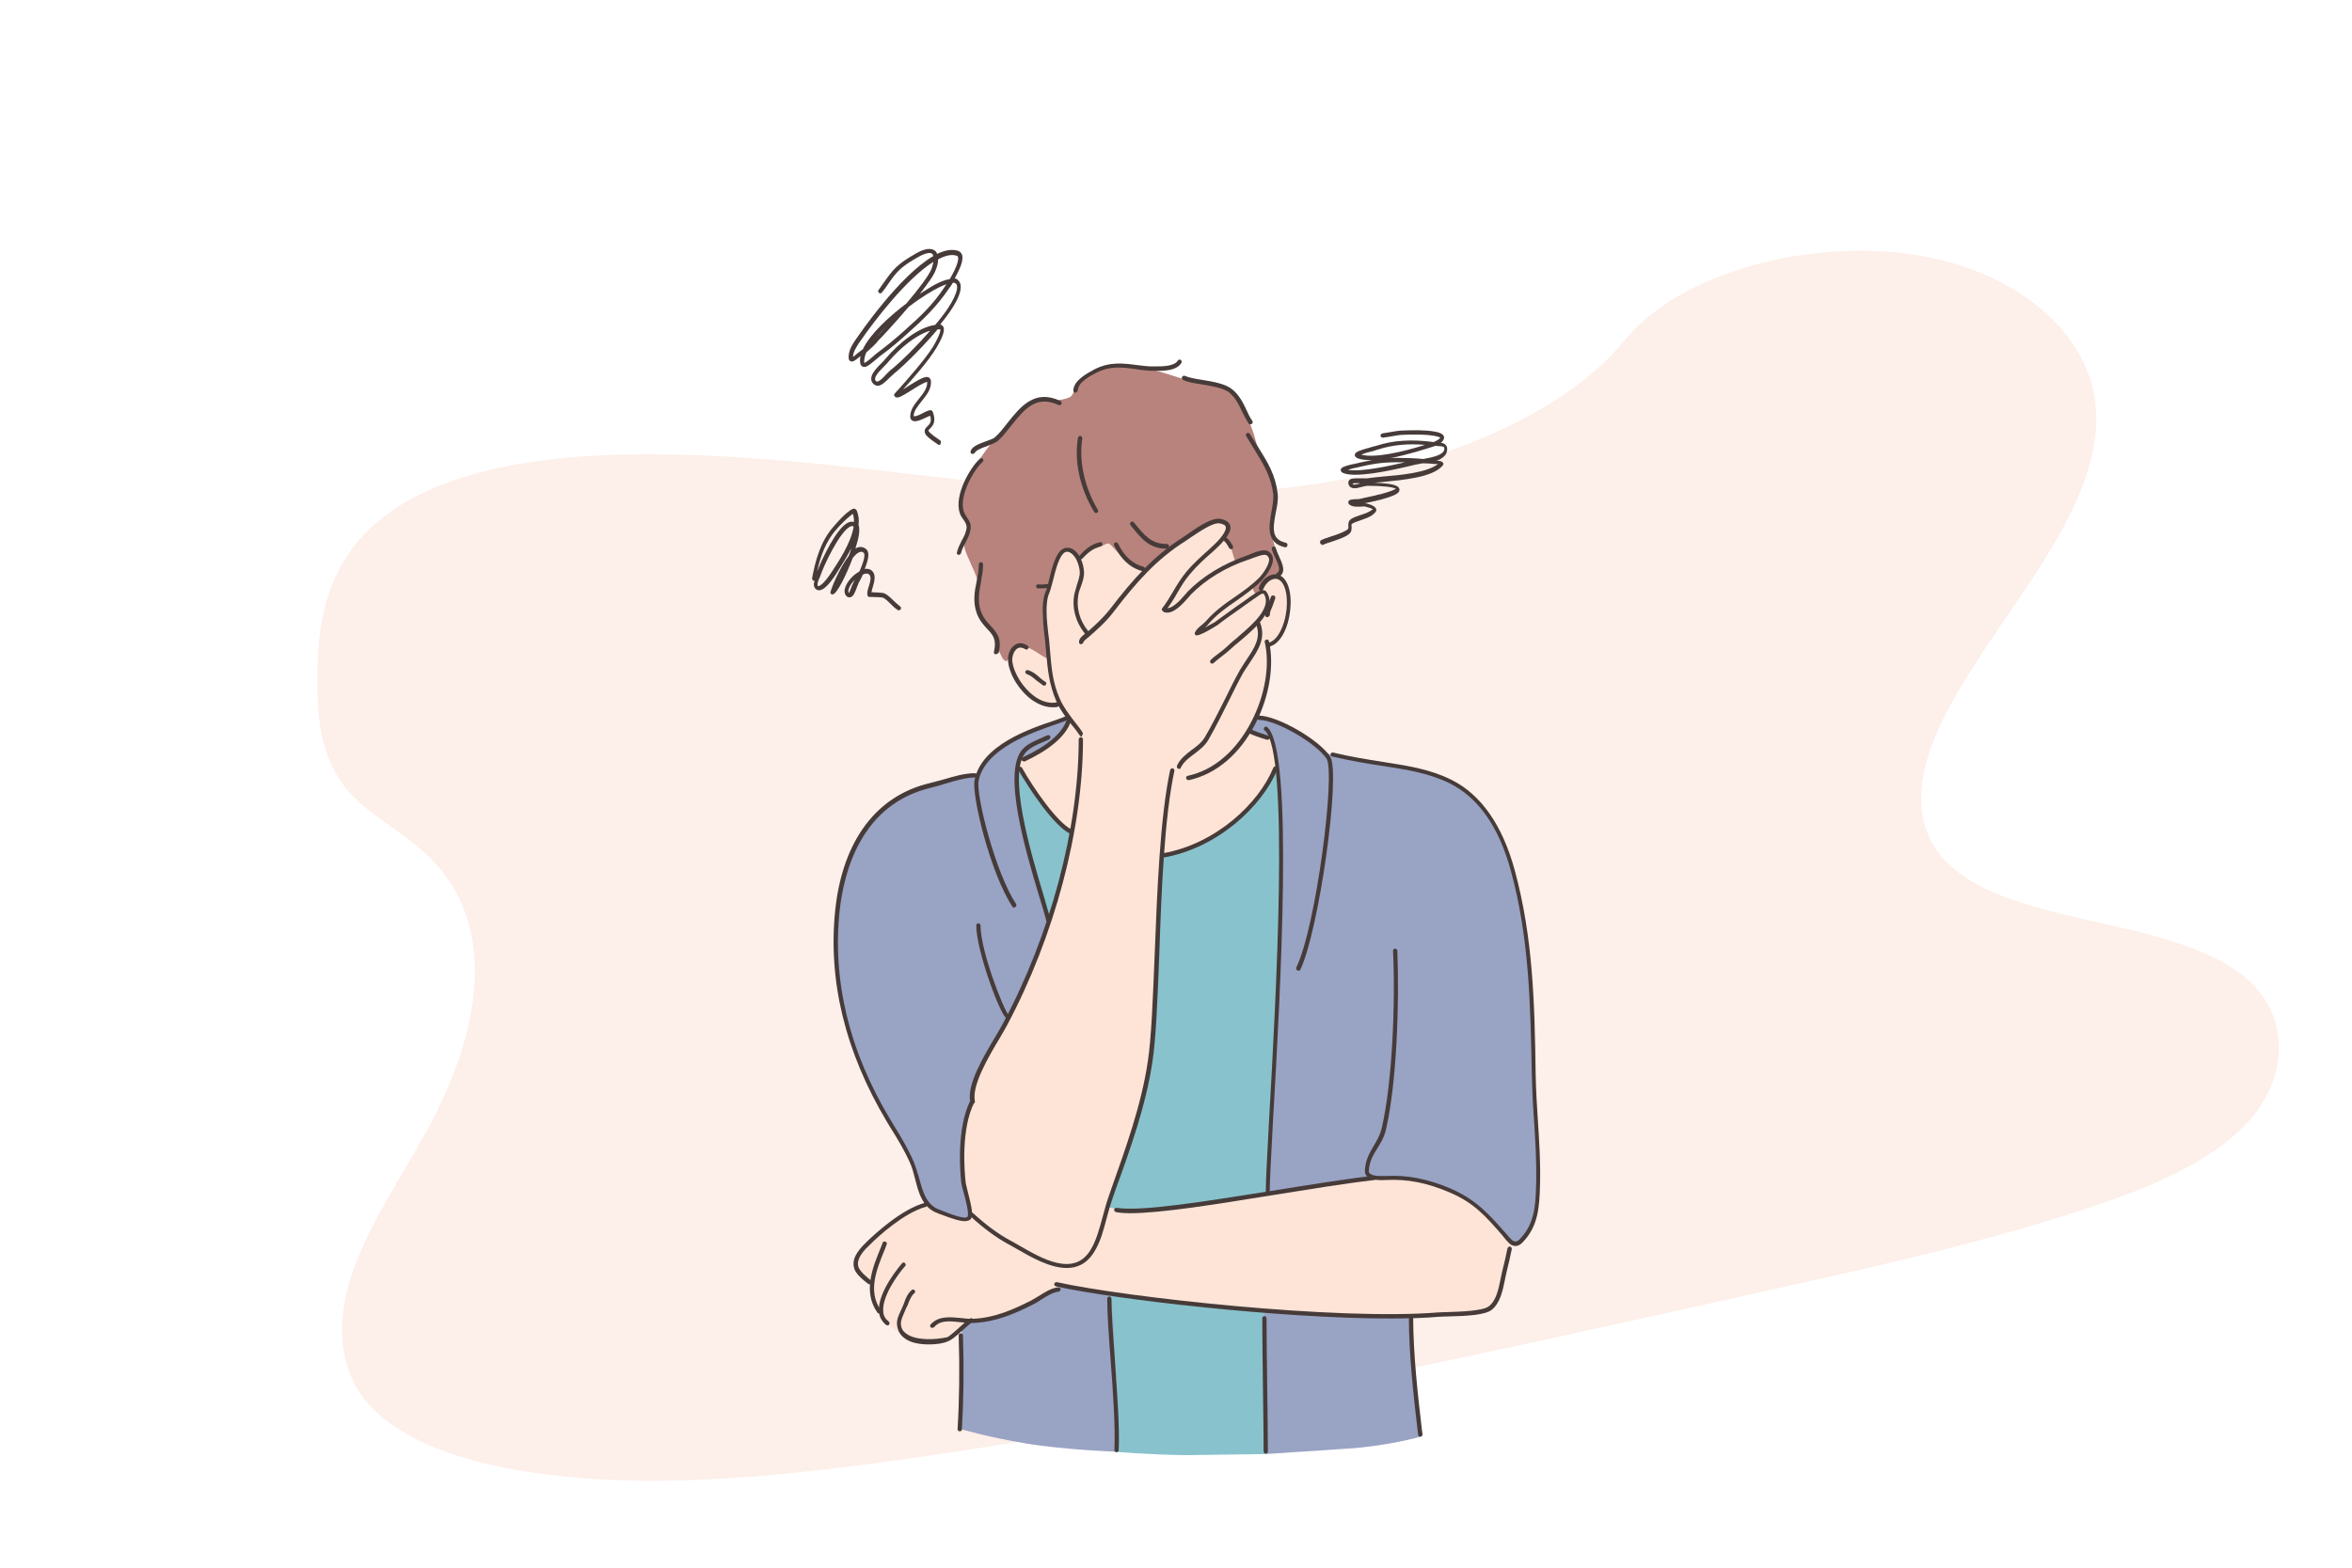 <?xml version="1.0" encoding="utf-8"?>
<!-- Generator: Adobe Illustrator 19.0.0, SVG Export Plug-In . SVG Version: 6.00 Build 0)  -->
<svg version="1.1" id="_x3C_Layer_x3E_" xmlns="http://www.w3.org/2000/svg" xmlns:xlink="http://www.w3.org/1999/xlink" x="0px"
	 y="0px" viewBox="0 0 2747.5 1831.7" style="enable-background:new 0 0 2747.5 1831.7;" xml:space="preserve">
<style type="text/css">
	.st0{opacity:0.1;fill:#EB5D1E;enable-background:new    ;}
	.st1{fill:#88C3CD;}
	.st2{fill:#99A3C4;}
	.st3{fill:#FEE4D6;}
	.st4{fill:#B7837C;}
	.st5{fill:#463B39;}
</style>
<path class="st0" d="M1555.9,562.4c-144.7,24.5-289.3,14-428.3-1.3c-139-15.3-277.7-35.2-422.5-29.2
	c-93.1,3.9-196.9,22.3-261.9,75.9c-62.6,51.6-72.4,121.2-72.5,184.1c-0.2,47.3,3.9,96.2,37.4,133.8c23.3,26.1,59.1,44.8,86.1,68.9
	c93.9,83.8,65.4,215.6,3.7,327.8c-28.9,52.6-64.3,104.3-84,158.2c-19.7,53.8-22.3,111.5,12.9,155.4c34.9,43.5,102.5,68.1,172.9,80.8
	c143,25.8,302.4,9.8,456.6-11.9c341.3-48.3,679-123.6,1016-198.7c124.7-27.8,249.9-55.7,370.1-95.8c66.7-22.3,134.7-50.1,177.7-93.3
	c54.8-54.8,56.1-129.6,3.4-174.4c-88.5-75-288.9-58.4-357.4-144.2c-37.7-47.2-21.3-111.4,8.7-168
	c64.3-121.5,188.6-241.6,172.5-362.7c-11.1-83.1-95.9-152-209.5-169.9c-119.1-18.8-272.1,16.8-340.7,100.5
	C1826.8,484.7,1683.7,540.7,1555.9,562.4z"/>
<g>
	<g layerName="Р РЋР В»Р С•Р в„– 3">
		<path class="st1" d="M1303.9,1696.3c0,0,0.8-63.6-0.4-85.9c-1.3-20.6-4.2-49.3-5.1-62.7c-2.9-40.4-8.4-75.4-16-115.4
			c-4.6-25.7-13.9-50.1-18.1-75.4c-10.1-58.5-12.2-118.3-19.4-177.3c-5.9-44.6-17.7-93.1-29.1-136.8
			c-10.9-42.5-24.8-83.4-27.8-127.6c-0.4-3.8,0.4-19.4,2.9-16.4c3.4,3.4,24.4,37.1,26.5,39.6c9.3,13.9,23.2,26.9,34.1,34.1
			c37.5,24.4,52.2,30.7,98.1,29.1c43.4-1.7,90.9-36.6,114.5-63.6c10.9-12.6,22.3-29.5,26.5-38.7c0.4-1.3,4.2,12.2,5.5,38.3
			c2.1,36.2,1.7,91.4,0.4,115.4c-3.4,68.2-4.2,133.9-8,194.1c-2.9,45.9-8,100.2-7.2,149.9c0.4,17.3-3.4,85.1-3.4,145.7
			c0,51.8,1.7,156.2,1.7,156.2s-50.9,0.8-94.3,1.3C1341.3,1699.6,1303.9,1696.3,1303.9,1696.3z"/>
		<path class="st2" d="M1247.9,840.7c-3.4,13.9-16.4,26.1-30.3,35.4c-11.8,8-25.7,6.7-28.6,21.9c-6.3,32.4,7.6,67.4,13.5,98.9
			c5.5,30.3,18.1,57.7,25.3,88c9.7,41.7,13.9,86.3,20.2,128.4c10.9,72.8,18.5,146.1,33.3,218.5c10.5,51.4,17.7,74.9,20.2,132.2
			c0.4,10.9,3.4,132.2,3.4,132.2s-61.1-2.1-106.5-9.7c-45.5-7.6-76.2-16.8-76.2-16.8s2.5-69.1,2.5-87.2c0-45.5-11.4-80.8-24-125.1
			c-7.6-26.5-17.7-39.2-24.4-65.3c-3.4-13.9-5.9-25.7-13.9-41.7c-11.4-23.6-29.1-50.5-41.7-74.9c-12.6-24.4-25.7-58.5-34.5-93.1
			c-19.8-79.6-13.5-190.3,49.3-241.7c26.1-21.5,63.2-29.5,88-34.9c10.1-2.1,17.3,1.3,21.9-5.5c2.1-3.4,7.2-14.7,21.5-25.7
			c16-12.6,42.1-24.4,58.5-28.6C1237.3,843.2,1250,832.3,1247.9,840.7z"/>
		<path class="st2" d="M1467.2,838.2c2.5-2.9,16.8,2.5,21.1,3.8c12.6,3.8,26.5,12.6,37.9,19.4c9.7,5.5,15.6,14.3,26.1,19.4
			c12.2,5.5,26.1,5,39.6,8c53.1,10.9,107.4,11.8,144.4,59.4c13.5,17.3,20.6,39.6,28.2,60.2c13.9,36.6,17.3,72.4,21.5,110.3
			c7.2,67.4,4.2,91.4,6.7,159.6c1.3,35.8,9.3,137.7-5.9,161.3c-5.9,8.8-10.9,12.6-18.5,14.7c-12.6,3.4-29.1,1.3-42.5,0
			c-24.8-2.1-46.3,7.2-59.8,28.6c-18.9,30.7-20.2,69.9-16,104.4c1.7,11.8,9.3,91.4,9.3,91.4s-41.3,11.4-86.3,13.9
			c-45.1,2.9-93.9,6.3-93.9,6.3s-0.8-141.9-2.5-170.5c-2.9-67.8,2.9-125.5,6.7-191.2c2.9-51.4,5.9-114.5,8.4-164.2
			c2.5-47.6,3.8-99.8,4.2-144.4c0.8-42.5,0.4-92.6-4.2-127.6c-1.3-8-1.7-31.2-7.6-37.1c-2.9-2.5-27.4-6.3-24.8-11.4
			C1462.2,846.2,1463.4,842.8,1467.2,838.2z"/>
		<path class="st3" d="M1189.8,889.5c7.2-3.8,32.4-14.7,46.3-29.5c5.9-6.3,11.8-13.1,10.9-20.2c-0.8-6.7-7.2-18.5-11.4-16.8
			c-4.2,1.3-15.2-0.4-22.3-3.4c-18.1-7.2-40.8-40.4-31.2-59.4c4.6-9.3,12.6-13.9,16.4-24.8c14.3-38.7,13.9-84.2,48-114.1
			c24.8-21.5,55.6-25.3,86.3-31.6c53.1-10.9,101.1,4.2,139.4,42.5c7.2,7.2,9.3,13.9,13.9,21.9c5.5,9.3,10.9,20.6,14.7,26.9
			c5.5,10.1,4.2,21.5,2.9,39.6c-0.4,10.1-9.7,26.9-16,30.3c-5.1,2.5-7.2-0.8-5.9,7.6c2.5,19.4-0.4,39.6-8.4,64.8
			c-3.4,10.5-8.4,18.9-11.8,27.4c-4.6,11.4,22.3,8.8,23.6,11.4c1.7,2.5,6.3,28.2,6.3,33.7c0,5.5-5.5,8.8-8,14.3
			c-20.2,40.4-80,80.4-124.2,90.5c-4.2,0.8-5.1,31.6-6.3,74.1c-1.3,53.5-2.5,126.7-16,195.8c-6.3,33.7-15.2,55.6-25.3,84.2
			c-6.3,16.8-12.2,34.1-16.8,50.1c-5.5,19.8-8.8,37.5-15.6,50.1c-9.7,18.5-26.1,24.8-28.6,23.6c-3.4-1.3-10.1,1.3-24.8-3.8
			c-18.5-6.7-46.3-21.9-65.3-33.7c-11.4-7.2-18.1-16-24.8-20.6c-6.3-4.6-7.2-27.4-9.7-37.1c-2.1-9.7-3.8-39.6-0.8-60.6
			c2.5-21.5,9.7-34.1,8.4-34.5c-1.3-0.4,2.9-16.8,8.4-32.8c5.5-14.7,17.3-32.4,26.9-50.5c15.2-28.6,29.9-59.8,45.1-97.7
			c23.6-58.9,38.7-133.1,36.6-134.7c-10.1-7.2-18.9-15.6-26.9-26.5c-6.7-8.8-20.6-26.9-28.6-40.4
			C1190.6,897.9,1186,891.6,1189.8,889.5z"/>
		<path class="st3" d="M1291.7,1409.5c11.8,4.2,35.4,6.7,75.4,1.7c54.3-7.2,122.1-16.8,180.6-26.9c47.6-8.4,88.8-9.7,101.1-6.7
			c17.3,4.2,40.8,10.1,58.5,19.4c19.4,10.5,32.8,24.8,45.9,39.6c17.7,19.4,13.9,19.4,7.6,42.1c-4.6,15.6-5.9,48.4-24.8,52.6
			c-19.8,4.6-42.1,4.2-62.7,5.9c-53.5,4.2-98.5,0.8-151.2-2.5c-42.5-2.9-92.2-4.6-135.2-9.7c-47.6-5.9-112.4-18.1-142.7-21.1
			c-15.6-1.7-20.2,8-34.1,15.2c-11.8,6.3-37.1,18.1-50.1,21.5c-14.3,3.8-10.5,0.4-24.8,3.8c-6.7,1.7-18.5,16.4-24,20.2
			c-8.8,6.3-32.4,4.6-42.9,2.1c-11.8-2.9-15.6-8.4-21.5-12.2c-6.3-3.8-13.9-14.3-21.1-23.6c-6.3-8.4-4.6-26.9-10.1-33.7
			c-6.7-7.6-19.8-15.6-13.5-29.5c6.7-14.7,28.6-31.6,43.8-42.1c12.2-8.4,23.6-15.2,35.8-18.5c4.6-1.3,8.4,5.5,16.4,8.4
			c8,2.9,18.1,7.2,26.5,9.3c6.7,1.7,5.9-6.3,11.4-4.2c16.8,5.1,40.8,12.2,58.5,12.6c24.4,0.4,52.6-5.1,76.2-10.9
			C1279.4,1420,1284.5,1407,1291.7,1409.5z"/>
		<path class="st4" d="M1224.3,769.9c-11.8-5.1-22.3-17.7-35.8-13.9c-4.2,1.3-9.7,14.3-12.2,16c-5.1,3.8-12.2-19.4-13.5-25.3
			c-2.9-11.4-7.6-11.4-13.9-20.2c-3.8-5.5-10.1-17.7-10.1-25.7c0-7.6,4.6-17.7,2.5-24.8c-2.9-9.7-12.6-26.9-14.7-36.6
			c-1.7-7.2,3.8-16.4,3.8-24.4c0-3.8-2.5-8-4.2-10.1c-5.9-8-5.9-15.2-2.9-29.9c1.7-8.4,8-15.2,11.8-22.7
			c14.7-27.4,30.3-42.9,51.8-67.4c7.6-8.4,12.6-13.1,18.1-15.6c8-4.2,18.9-2.5,24-2.1c8.4,0.8,13.9-0.4,20.2-2.9
			c5.1-2.1,5.5-10.1,8.4-14.7c4.2-6.7,13.9-10.1,20.6-13.9c17.7-10.5,50.5-7.6,70.7-2.9c14.7,3.4,23.2,7.6,36.2,10.5
			c19.8,4.6,42.1,5.5,52.2,14.3c9.7,8.8,13.9,20.6,19.8,31.2c6.3,10.9,9.7,26.9,13.5,38.7c3.8,10.9,9.3,18.1,13.1,28.6
			c2.9,8.8,4.6,21.1,4.6,30.7c0.4,9.7-2.5,18.9-3.4,28.2c-0.8,10.5,6.3,29.9,9.3,40.4c0.8,3.4,4.2,10.9,2.1,14.3
			c-3.4,5.1-13.1,5.1-17.7,9.7c-1.7,1.7-9.3,16-10.9,14.7c-5.1-2.9-5.1-10.1-0.4-13.9c4.6-3.4,22.7-21.1,14.7-31.2
			c-5.1-6.7-7.6-4.6-13.5-2.9c-8,2.9-18.5,8-25.7,8.8c-0.8,0-2.5-8.4-5.1-15.2c-2.9-6.7-10.9-7.6-8.8-10.5
			c2.5-2.9,10.5-13.5,2.1-18.5c-3.4-1.7-8.4-2.9-15.2,0c-8,3.4-16,8.4-24.8,14.7c-8.8,6.3-19.4,10.9-22.7,13.9
			c-8,6.7-22.7,18.1-29.5,25.7c-4.6,5.5-20.2-7.6-31.2-18.1c-11.4-10.1-10.5-14.3-17.3-10.5c-7.6,4.6-16.8,5.1-24.4,10.5
			c-2.9,2.1-2.1,6.7-5.9,5.5c-7.6-2.9-13.1-13.9-17.3-8.4c-6.3,8.4-14.3,24.8-16,34.5c-1.3,7.6-1.7,9.7-4.2,17.3
			c-4.6,15.2-5.9,27.4-1.3,42.9C1223.4,740.5,1225.5,770.4,1224.3,769.9z"/>
		<g>
			<path class="st5" d="M1544.3,636.1c-0.8,0-2.1-0.4-2.1-1.7c-0.4-1.3,0-2.9,1.3-3.4c3.4-1.7,7.6-2.9,11.4-4.2
				c6.7-2.1,13.5-4.6,18.5-7.6c2.1-1.3,1.7-2.5,1.7-4.6c0-2.5-0.4-6.3,4.2-8.8c3.4-2.1,7.2-2.9,10.5-4.2c5.1-1.7,10.1-3.4,13.9-6.7
				c-1.3-0.8-5.1-2.1-8.4-2.9c-1.7-0.4-3.8-0.4-6.3,0c-3.8,0-8.4,0.4-12.2-2.1c-2.1-1.3-1.7-2.9-1.7-3.8c0.8-2.5,3.8-2.5,8.8-2.9
				c2.1,0,4.2,0,5.1-0.4l5.5-1.3c5.5-1.3,10.9-2.1,16.4-3.8h0.8c12.6-3.4,17.3-5.5,18.9-6.7c-3.8-2.1-16.4-3.4-32.8-3.4
				c-2.1,0-4.6,0.8-7.2,1.3c-5.5,1.7-13.1,3.4-15.2-2.9c-0.8-2.1,0-3.8,0.4-4.6c2.1-2.9,7.2-2.5,13.5-2.5c2.9,0,5.5,0,7.6,0
				c4.6-0.8,10.9-1.3,18.5-2.1c21.1-1.7,51.8-4.6,64.4-14.7c-0.4,0-1.3,0-1.7,0c-0.8,0-1.7,0-2.5,0c-4.2-0.4-8.4-0.8-13.1-0.8
				c-0.8,0-2.1,0.4-2.9,0.4c-2.5,0.4-4.6,0.8-6.7,1.3c-2.1,0.4-5.1,1.3-8.8,2.1c-21.9,5.1-62.3,13.9-75.8,7.2
				c-2.1-1.3-2.1-2.5-2.1-3.4c0.4-2.5,2.9-3.8,12.6-6.3l2.5-0.4c8.4-2.1,15.2-3.4,21.5-4.6c-6.7,0-12.6-0.4-16.8-2.1
				c-2.9-1.3-3.4-2.9-3.4-3.8c0-3.8,5.9-5.5,19.4-9.3c2.5-0.8,5.1-1.3,6.3-1.7c19.4-6.3,40.8-7.6,66.5-4.2c3.8-1.7,7.2-3.8,7.6-5.1
				l0,0c0,0-1.3-1.3-6.7-2.1c-11.8-2.1-24.4-1.7-35.8-1.3c-5.5,0-10.9,1.3-16,2.1c-2.9,0.4-5.5,0.8-8.4,1.3c-1.3,0-2.5-0.8-2.9-2.1
				c0-1.3,0.8-2.5,2.1-2.9c2.5-0.4,5.5-0.8,8-1.3c5.5-0.8,10.9-2.1,16.8-2.1c11.4-0.4,24.4-0.8,36.6,1.3c4.6,0.8,10.5,2.5,10.9,6.7
				c0,2.5-1.7,4.6-3.8,6.3c3.4,0.4,6.3,2.1,7.2,5.5c0.4,2.9,0,5.9-1.7,8.4c-2.1,2.9-5.9,5.5-10.5,7.2c3.8,0,6.3,0.4,7.6,2.5
				c0.4,0.4,0.8,2.1-0.8,3.4c-11.8,13.5-45.5,16.4-70.3,18.9c-3.4,0.4-6.3,0.4-9.3,0.8c10.5,0.4,22.3,1.3,26.9,4.2
				c2.5,1.7,2.5,3.4,2.5,4.6c-0.4,3.8-6.3,6.7-23.2,11.4h-0.8c-5.5,1.7-11.4,2.5-16.8,3.8h-0.8c0.4,0,0.8,0,1.3,0
				c1.3,0,11.4,2.1,13.1,6.7c0.4,1.3,0,2.9-1.3,4.2c-4.6,5.1-10.9,6.7-16.4,8.8c-3.4,1.3-6.7,2.1-9.7,3.8c-1.7,0.8-1.7,1.7-1.3,3.8
				c0,2.5,0.4,6.3-3.8,9.3c-5.5,3.8-12.6,5.9-19.8,8.4c-4.2,1.3-8,2.5-10.9,4.2C1544.7,636.1,1544.7,636.1,1544.3,636.1z
				 M1631,571.6L1631,571.6L1631,571.6z M1585.1,564.5c-2.1,0-4.6,0-5.1,0.8c0.8,1.7,3.4,0.8,8.8-0.4l0,0l0,0
				C1588.1,564.5,1586.4,564.5,1585.1,564.5z M1574.6,548.9c14.7,2.9,48.8-4.6,66.9-8.8c-2.9,0-5.5,0-8.4,0
				c-20.6,0-30.7,2.1-50.5,6.7l-2.1,0.4C1578,548,1576.3,548.5,1574.6,548.9z M1631.4,535c0.8,0,1.3,0,2.1,0
				c10.1,0,19.8,0.4,29.1,1.3c9.3-1.7,20.2-3.8,23.6-8.8c0.8-1.3,1.3-2.9,0.8-4.6c-0.4-1.3-4.2-1.7-7.2-1.7c-1.3,0-2.1,0-2.9-0.4
				c-0.8,0.4-1.7,0.8-2.1,0.8c-9.3,2.9-31.2,10.1-51.8,13.9C1625.5,535,1628.5,535,1631.4,535z M1590.2,531.2
				c14.7,4.2,46.3-2.5,74.5-11.4c-20.2-1.7-37.9,0-53.9,5.1c-1.7,0.4-4.2,1.3-6.7,2.1C1600.3,527.8,1594,529.5,1590.2,531.2z"/>
		</g>
		<g>
			<path class="st5" d="M1050,713.1c-0.4,0-0.8,0-1.3-0.4c-3.4-2.1-5.9-4.6-8.4-7.2c-2.9-2.9-5.5-5.5-8.8-7.2
				c-1.3-0.4-8.8-0.8-12.2-0.8c-5.1,0-5.5,0-5.9-2.1c-0.8-2.9,0.4-7.2,1.7-10.9c1.7-5.1,2.9-10.5,0.4-13.1c-1.7-1.7-4.6-1.7-7.6,0
				c-1.3,2.9-2.9,6.3-5.1,10.1l-0.4,1.3c-0.4,1.3-1.3,2.5-1.7,4.2c-2.1,5.5-3.8,10.1-7.6,10.9c-0.8,0-2.5,0.4-4.2-1.3
				c-5.5-5.5-0.4-15.6,6.7-22.7c2.5-2.5,5.5-4.6,8.4-6.3c7.2-16.4,5.9-20.2,5.1-21.5c-1.3-1.3-2.5-1.7-4.2-1.3
				c-2.9,0.8-5.9,3.4-8.8,7.2c-7.6,19.8-18.5,42.5-23.6,42.5c-1.3,0-2.1-0.8-2.5-1.7c-0.4-2.1,10.1-28.6,21.5-43.4
				c1.3-2.9,2.1-5.9,2.9-8.8c-5.9,11.8-13.5,23.2-18.5,31.2c-7.2,10.9-13.1,16.8-17.7,17.7c-1.7,0.4-3.4,0-4.6-0.8
				c-3.4-2.5-3.4-6.3-2.1-10.1c-0.4,0-0.4,0-0.8,0c-1.3-0.4-2.1-1.7-2.1-2.9c3.8-20.2,9.7-43.4,25.7-61.1l2.5-2.9
				c3.8-4.2,7.6-8.4,12.2-12.2c0.4-0.4,0.8-0.8,1.7-1.3c2.5-2.1,5.1-4.2,7.6-3.8c1.3,0.4,2.1,1.3,2.5,2.1c2.1,5.1,2.9,10.9,2.1,16.8
				c1.3,3.4,1.3,9.3-0.8,17.7c-0.8,2.9-1.7,6.3-2.9,10.1l0.4-0.4c4.6-2.5,8.8-2.1,12.6,1.3c3.4,3.4,2.9,10.5-2.1,22.7
				c3.4-0.4,6.3,0,8.8,2.5c4.6,4.6,2.5,12.2,0.8,18.1c-0.8,2.5-1.3,4.6-1.7,6.7c0.4,0,0.8,0,1.3,0c10.1,0.4,13.5,0.8,14.7,1.7
				c3.8,2.1,6.7,5.1,9.7,8c2.5,2.5,5.1,4.6,7.6,6.7c1.3,0.8,1.7,2.5,0.8,3.4C1051.2,712.7,1050.8,713.1,1050,713.1z M998.6,677.3
				L998.6,677.3c-5.9,5.9-8.8,12.6-7.2,15.6c1.3-1.3,2.5-5.5,3.4-7.6c0.8-1.7,1.3-3.4,2.1-4.6l0.4-1.3
				C998.2,678.6,998.6,677.7,998.6,677.3z M995.7,614.6c-0.4,0-1.3,0-2.1,0.4c-12.6,5.5-32,47.2-35.4,58.1c-0.4,0.8-0.8,2.1-1.3,2.9
				c-1.3,2.9-2.9,7.6-1.3,8.8c0,0,0.4,0,0.8,0c1.3-0.4,5.5-2.1,14.3-15.2c8.4-12.6,23.6-35.4,26.5-54.3c0,0,0,0-0.4,0
				C996.5,614.6,996.1,614.6,995.7,614.6z M996.1,600.3c-0.8,0.4-2.1,1.7-2.5,2.1c-0.8,0.4-1.3,1.3-2.1,1.7
				c-4.2,3.4-8,7.6-11.8,11.4l-2.5,2.9c-12.6,13.9-18.9,32-22.7,49.3c5.5-13.9,22.7-51.4,36.6-57.3c2.1-0.8,4.2-1.3,6.3-0.4
				C997.8,606.6,997.3,603.2,996.1,600.3z"/>
		</g>
		<g>
			<path class="st5" d="M1097.1,519.8c-0.4,0-0.8,0-1.3-0.4c-12.6-8.4-15.6-11.8-15.6-15.2c-0.4-2.9,1.7-4.6,3.4-6.3
				c2.5-2.5,5.1-5.1,2.9-12.2c-1.3,0.4-2.5,1.3-3.8,1.7c-8,3.8-13.9,6.3-17.3,3.8c-0.8-0.4-2.1-1.7-2.1-4.6c0-8,5.1-14.3,10.1-20.6
				c5.1-6.3,10.1-12.6,9.7-19.8c-3.4,0.4-13,6.3-18.9,10.1c-10.5,6.7-14.7,8.8-17.3,8c-0.8-0.4-1.7-0.8-2.1-1.7
				c-0.8-1.7-0.8-1.7,5.5-8.4c8.8-10.1,29.9-33.3,40-49.7c7.6-13.1,8.8-18.9,8-19.8l0,0c0,0,0,0-0.4,0c-0.8,0-1.7,0-2.5,0
				c-15.2,18.1-36.6,40-51.4,52.2c-1.3,1.3-2.9,2.5-4.6,4.2c-4.6,4.6-9.3,9.3-13.9,9.7c-1.7,0-3.4-0.8-5.1-2.1
				c-7.6-7.6,2.5-17.7,9.7-24.8c1.7-1.7,3.4-3.4,4.6-5.1c15.2-17.7,37.5-36.2,57.7-39.2c2.5-2.9,5.1-5.9,7.2-8.8
				c12.2-15.2,21.9-33.7,17.3-39.2c-0.8-0.8-2.1-1.3-3.8-1.3c-1.3,2.5-2.9,4.6-4.2,6.3c-15.2,22.3-29.5,35.8-49.3,53.5
				c-8,7.2-18.9,16.8-30.7,25.3c-1.3,0.8-2.9,2.5-5.1,4.2c-7.6,6.3-12.2,10.5-16,8.8c-0.8-0.4-2.5-1.3-2.9-4.2
				c-0.4-2.5-0.4-5.5,0.4-8c-0.4,0.4-0.8,0.4-1.3,0.8c-4.6,3.8-7.6,6.3-10.5,5.1c-0.4-0.4-2.1-1.3-2.1-3.4
				c-0.8-8.8,4.6-16.8,9.3-23.6l0.4-0.4c2.5-3.8,49.7-72.8,89.3-95.6c-0.4-0.8-0.8-1.7-1.3-2.5c-2.5-2.1-8.4-0.8-16,3.4
				c-22.3,12.6-26.1,18.1-36.6,33.3c-1.7,2.5-3.8,5.5-6.3,8.4c-0.8,1.3-2.5,1.3-3.4,0.4c-1.3-0.8-1.3-2.5-0.4-3.4
				c2.1-2.9,4.2-5.9,5.9-8.4c10.9-15.2,15.2-21.5,38.3-34.5c9.7-5.5,17.3-6.3,21.5-2.9c1.3,0.8,2.1,2.1,2.5,3.8
				c8.8-4.2,16.8-5.9,24-3.8c2.5,0.8,4.2,2.1,5.1,4.6c2.5,6.3-2.9,17.7-8.4,27.8c2.1,0.4,3.4,1.3,4.6,2.9
				c9.3,10.5-10.9,37.5-17.3,45.5c-1.3,1.7-2.9,3.4-4.2,5.5c2.1,0.4,2.9,1.7,3.4,2.5c0.8,1.3,3.4,5.9-8,24.8
				c-9.3,15.6-28.2,36.6-38.7,48.4c2.1-1.3,4.2-2.5,5.9-3.8c13.5-8.4,20.2-12.2,24-10.1c1.3,0.8,2.1,2.1,2.5,3.8
				c0.8,9.7-5.1,16.8-10.9,24c-4.6,5.9-9.3,11.4-9.3,17.3c1.7,1.3,9.3-2.5,12.2-4.2c5.1-2.5,6.7-2.9,8.4-2.5
				c0.8,0.4,1.3,0.8,1.7,1.7c4.6,12.2-0.4,16.8-3.4,19.8c-0.8,0.8-1.7,1.7-1.7,2.1c0,0.8,2.1,3.8,13.5,11.4c1.3,0.8,1.7,2.5,0.8,3.4
				C1098.8,519.8,1098,519.8,1097.1,519.8z M1086.6,386.4c-17.3,5.1-35.8,21.1-48.4,35.8c-1.3,1.7-2.9,3.4-5.1,5.5
				c-7.6,7.6-13.5,14.3-9.7,17.7c0.4,0.4,0.8,0.4,1.3,0.4c2.5,0,7.2-4.6,10.1-8c1.7-1.7,3.4-3.4,4.6-4.6
				C1053.3,422.2,1071.9,403.2,1086.6,386.4z M1012.1,411.6c-2.1,4.6-2.9,8.8-2.5,12.6c2.1-0.8,8-5.5,10.5-8
				c2.1-1.7,3.8-3.4,5.1-4.2c11.4-8.4,22.3-17.7,30.3-24.8c19.8-17.7,34.1-30.7,48.4-52.6c0.4-0.8,1.3-1.7,1.7-2.5
				c-5.1,1.7-12.2,5.1-21.5,10.9l-0.8,0.4c-5.5,3.4-13,8.4-21.9,15.2c-16.8,19.8-34.5,38.7-34.9,38.7
				C1023,401.9,1018,406.6,1012.1,411.6z M1090.4,305.9c-31.2,19.4-69.5,69.5-85.1,92.2l-0.4,0.4c-3.8,5.9-8.4,12.2-8.4,18.5
				c1.3-0.8,3.4-2.5,4.2-3.4c0.8-0.8,1.7-1.3,2.1-1.7c1.7-1.3,3.4-2.5,5.1-3.8c8.8-18.5,32-39.2,50.9-53.5
				c13.9-16.4,26.5-32.8,29.5-40.8C1089.1,311,1090,308.1,1090.4,305.9z M1035.7,381.3c-4.6,4.6-9.3,9.3-13.1,14.3
				c0.4-0.4,0.8-0.8,1.3-1.7C1026.8,390.6,1031,386.4,1035.7,381.3z M1095.9,303c0,3.4-0.8,7.6-2.9,12.6
				c-2.1,6.3-9.7,16.4-18.5,27.8c2.5-1.7,5.1-3.4,6.7-4.2l0.4-0.4c11.8-7.6,21.1-11.8,27.8-12.6c7.2-12.2,10.9-21.9,9.7-26.1
				c-0.4-0.8-0.8-1.3-1.7-1.3C1111.4,296.7,1103.9,298.8,1095.9,303z"/>
		</g>
	</g>
	<g layerName="Р РЋР В»Р С•Р в„– 2">
		<g>
			<path class="st5" d="M1135.9,530.4h-0.4c-1.3-0.4-2.1-1.7-1.7-2.9c1.3-5.9,9.7-8.8,17.7-11.8c4.2-1.7,8.8-2.9,10.5-4.6
				c5.5-4.6,10.1-10.9,15.2-17.3c14.7-18.5,31.6-39.6,61.5-25.3c1.3,0.4,1.7,2.1,1.3,3.4c-0.4,1.3-2.1,1.7-3.4,1.3
				c-26.5-12.2-40.4,5.5-55.2,24c-5.1,6.3-10.1,13.1-16,18.1c-2.5,2.1-7.2,3.8-12.2,5.9c-6.3,2.1-13.9,5.1-14.7,8.4
				C1138,529.5,1136.7,530.4,1135.9,530.4z"/>
		</g>
		<g>
			<path class="st5" d="M1119.9,648.3h-0.4c-1.3-0.4-2.1-1.7-1.7-2.9c1.3-5.1,3.4-9.3,5.5-13.5c2.9-5.1,5.5-10.1,5.9-16
				c0-2.9-1.7-5.9-3.8-8.8c-1.7-2.5-3.4-4.6-4.2-7.6c-7.2-21.1,13.1-54.7,23.6-63.6c1.3-0.8,2.5-0.8,3.4,0.4
				c0.8,1.3,0.8,2.5-0.4,3.4c-9.3,8-28.2,39.6-21.9,58.1c0.8,2.1,2.1,4.2,3.4,6.3c2.5,3.8,5.1,7.6,4.6,12.2
				c-0.4,7.2-3.4,12.6-6.3,18.1c-2.1,4.2-4.2,8-5.1,12.2C1122,647.4,1121.1,648.3,1119.9,648.3z"/>
		</g>
		<g>
			<path class="st5" d="M1163.2,764.5h-0.4c-1.3-0.4-2.1-1.7-1.7-2.9c3.4-14.7-1.3-19.8-8-26.9c-4.2-4.6-9.3-10.1-12.2-18.5
				c-4.6-13.1-2.5-25.3,0-37.1c1.3-6.3,2.5-13.1,2.5-19.8c0-1.3,1.3-2.5,2.5-2.5s2.5,1.3,2.5,2.5c0,7.2-1.3,13.9-2.5,20.6
				c-2.1,11.8-4.2,22.7,0,34.5c2.9,7.6,7.2,12.6,11.4,16.8c6.7,7.6,13.5,14.3,9.3,31.6C1165.3,763.6,1164.1,764.5,1163.2,764.5z"/>
		</g>
		<g>
			<path class="st5" d="M1256.3,458.8C1255.9,458.8,1255.9,458.8,1256.3,458.8c-1.7,0-2.5-1.3-2.5-2.9c0.8-11.8,16.4-19.8,24.8-24.4
				c17.3-8.8,32.4-7.2,48.4-5.1c7.2,0.8,14.7,2.1,22.7,1.7h0.4c7.6,0,21.5,0,25.7-6.7c0.8-1.3,2.1-1.7,3.4-0.8
				c1.3,0.8,1.7,2.1,0.8,3.4c-5.5,9.3-20.6,9.3-29.9,9.3h-0.4c-8,0-16-0.8-23.2-2.1c-15.2-2.1-29.9-3.8-45.5,4.2
				c-7.6,3.8-21.1,10.9-21.9,20.2C1258.4,457.9,1257.5,458.8,1256.3,458.8z"/>
		</g>
		<g>
			<path class="st5" d="M1460.5,495.8c-0.8,0-1.7-0.4-2.1-1.3c-2.9-4.6-5.5-9.3-7.6-13.9c-3.8-8-7.2-15.2-14.3-21.5
				c-6.7-5.9-21.1-8-33.3-10.1c-8.4-1.3-16-2.5-21.1-5.1c-1.3-0.4-1.7-2.1-1.3-3.4c0.4-1.3,2.1-1.7,3.4-1.3
				c4.6,2.1,12.2,3.4,19.8,4.6c13.1,2.1,27.8,4.6,35.8,11.4c8,6.7,12.2,15.2,16,23.2c2.1,4.6,4.2,9.3,7.2,13.5
				c0.8,1.3,0.4,2.5-0.8,3.4C1461.3,495.8,1460.9,495.8,1460.5,495.8z"/>
		</g>
		<g>
			<path class="st5" d="M1501.3,639.4h-0.4c-22.3-5.1-18.5-25.3-15.6-41.7c1.3-7.2,2.5-14.3,2.1-19.8c-2.5-21.1-10.9-34.5-22.3-53.1
				c-2.9-4.6-5.9-9.7-9.3-15.2c-0.8-1.3-0.4-2.9,0.8-3.4c1.3-0.8,2.9-0.4,3.4,0.8c3.4,5.5,6.3,10.1,9.3,14.7
				c11.8,18.9,20.6,32.8,23.2,55.2c0.8,6.3-0.4,13.5-2.1,21.5c-3.8,19.8-5.1,32,11.8,35.8c1.3,0.4,2.1,1.7,1.7,2.9
				C1503.9,639,1502.6,639.4,1501.3,639.4z"/>
		</g>
		<g>
			<path class="st5" d="M1492.9,674.4c-0.8,0-1.7-0.4-2.1-1.3c-0.8-1.3-0.4-2.9,0.8-3.4c4.6-2.9,2.5-8.8-1.7-17.7
				c-1.7-3.4-3.4-7.2-4.2-10.5c-0.4-1.3,0.4-2.5,1.7-2.9c1.3-0.4,2.5,0.4,2.9,1.7c0.8,2.9,2.1,5.9,3.8,9.7c3.8,8.4,8.8,18.5,0,24
				C1494.2,674.4,1493.8,674.4,1492.9,674.4z"/>
		</g>
		<g>
			<path class="st5" d="M1335,667.2c-0.4,0-0.4,0-0.8,0c-14.3-3.8-24.8-13.9-32.8-29.9c-0.4-1.3,0-2.9,1.3-3.4
				c1.3-0.4,2.9,0,3.4,1.3c7.2,14.7,16.8,23.6,29.5,26.9c1.3,0.4,2.1,1.7,1.7,2.9C1337.1,666.8,1336.3,667.2,1335,667.2z"/>
		</g>
		<g>
			<path class="st5" d="M1437.8,641.5c-0.8,0-1.7-0.4-2.1-1.3c-1.7-3.4-3.4-5.9-5.5-8c-0.8-0.8-0.8-2.5,0-3.4c0.8-0.8,2.5-0.8,3.4,0
				c2.5,2.5,4.6,5.5,6.7,9.3c0.4,1.3,0,2.9-1.3,3.4C1438.6,641.5,1438.2,641.5,1437.8,641.5z"/>
		</g>
		<g>
			<path class="st5" d="M1362.8,641.1c-20.6,0-29.9-12.2-42.1-27.4c-0.8-1.3-0.8-2.9,0.4-3.8c1.3-0.8,2.5-0.8,3.4,0.4l0,0
				c11.8,14.7,20.2,25.3,38.3,25.3h0.4c1.3,0,2.5,1.3,2.5,2.5C1365.3,639.8,1364.5,641.1,1362.8,641.1L1362.8,641.1z"/>
		</g>
		<g>
			<path class="st5" d="M1388.1,911.4c-1.3,0-2.1-0.8-2.5-2.1c-0.4-1.3,0.4-2.5,2.1-2.9c30.7-6.7,56.8-29.5,74.5-64
				c15.6-30.3,21.5-65.7,15.2-92.2c-0.4-1.3,0.4-2.5,2.1-2.9c1.3-0.4,2.5,0.4,2.9,2.1c6.3,27.8,0.4,64.4-15.6,95.6
				c-18.1,35.8-45.9,59.4-77.9,66.5C1388.5,911.4,1388.1,911.4,1388.1,911.4z"/>
		</g>
		<g>
			<path class="st5" d="M1280.3,599.4c-0.8,0-1.7-0.4-2.1-1.3c-16.8-27.4-23.6-59.4-18.9-86.7c0.4-1.3,1.7-2.5,2.9-2.1
				c1.3,0.4,2.1,1.7,2.1,2.9c-4.2,26.1,2.5,57.3,18.1,83.4c0.8,1.3,0.4,2.9-0.8,3.4C1281.5,599.4,1280.7,599.4,1280.3,599.4z"/>
		</g>
		<g>
			<path class="st5" d="M1229.8,826.4c-8,0-16-2.9-24-8.4c-14.7-10.5-26.5-29.1-28.2-45.1c-0.8-8,2.5-16,8-19.4
				c4.2-2.9,9.7-2.5,14.7,0.8c1.3,0.8,1.7,2.1,0.8,3.4c-0.8,1.3-2.1,1.7-3.4,0.8c-3.4-2.1-6.7-2.5-9.3-0.8
				c-3.8,2.5-6.3,8.8-5.9,14.7c1.7,14.3,12.6,31.6,26.1,41.3c6.3,4.6,16.4,9.3,26.9,6.7c1.3-0.4,2.5,0.4,2.9,2.1
				c0.4,1.3-0.4,2.5-2.1,2.9C1234.8,826.4,1232.3,826.4,1229.8,826.4z"/>
		</g>
		<g>
			<path class="st5" d="M1219.7,801.1c-0.4,0-0.8,0-1.3-0.4c-2.9-2.1-5.5-4.2-8-5.9c-3.4-2.9-6.3-5.5-10.9-7.2
				c-1.3-0.4-2.1-1.7-1.7-2.9c0.4-1.3,1.7-2.1,2.9-1.7c5.9,1.7,9.3,4.6,13.1,8c2.1,1.7,4.2,3.8,7.2,5.5c1.3,0.8,1.7,2.1,0.8,3.4
				C1221.3,800.7,1220.5,801.1,1219.7,801.1z"/>
		</g>
		<g>
			<path class="st5" d="M1482,756.1c-1.3,0-2.1-0.8-2.5-2.1c-0.4-1.3,0.4-2.5,2.1-2.9c7.6-1.7,14.3-10.9,18.5-24.8
				c5.5-18.9,3.8-39.6-3.8-47.2c-2.5-2.5-5.5-3.4-8.8-2.5c-5.1,1.3-9.7,6.3-11.8,11.8c-0.4,1.3-1.7,2.1-3.4,1.7
				c-1.3-0.4-2.1-1.7-1.7-3.4c2.1-7.2,8.4-13.5,15.2-15.2c5.1-1.3,9.7,0,13.5,3.8c10.1,10.5,10.1,34.1,5.1,52.2
				c-4.6,16-12.6,26.1-22.3,28.2C1482.4,756.1,1482,756.1,1482,756.1z"/>
		</g>
		<g>
			<path class="st5" d="M1480.3,721.1L1480.3,721.1c-1.7,0-2.5-1.3-2.5-2.5v-0.8c0.4-4.2,0.4-4.6,1.7-7.2c0.8-1.7,2.1-5.1,5.1-13.1
				c0.4-1.3,1.7-2.1,3.4-1.7c1.3,0.4,2.1,1.7,1.7,3.4c-2.9,8.4-4.2,11.8-5.1,13.5c-0.8,1.7-0.8,1.7-1.3,5.5v0.8
				C1482.8,719.8,1481.5,721.1,1480.3,721.1z"/>
		</g>
		<g>
			<path class="st5" d="M1216.7,687.4c-1.3,0-2.9,0-4.2,0c-1.3,0-2.5-1.3-2.1-2.5c0-1.3,1.3-2.5,2.5-2.1c3.8,0.4,7.2,0,10.5-0.4
				c1.3-0.4,2.5,0.8,2.9,2.1c0.4,1.3-0.8,2.5-2.1,2.9C1222.2,687,1219.7,687.4,1216.7,687.4z"/>
		</g>
		<g>
			<path class="st5" d="M1262.6,653.7c-0.4,0-1.3,0-1.7-0.4c-0.8-0.8-1.3-2.5-0.4-3.4c5.5-6.3,13-13.9,24.4-16.4
				c1.3-0.4,2.5,0.4,2.9,1.7c0.4,1.3-0.4,2.5-1.7,2.9c-9.7,2.5-16.4,8.8-21.9,14.7C1263.9,653.3,1263,653.7,1262.6,653.7z"/>
		</g>
		<g>
			<path class="st5" d="M1246.2,1481.5c-19.8,0-41.7-12.6-58.5-22.3c-3.8-2.1-7.2-4.2-10.5-5.9c-13.9-7.6-28.6-18.5-43.8-32.4
				c-0.8-0.8-1.3-2.5,0-3.4c0.8-0.8,2.5-1.3,3.4,0c15.2,13.9,29.5,24.4,42.9,31.6c3.4,1.7,6.7,3.8,10.5,5.9
				c26.9,15.6,64,37.1,83.4,5.9c7.2-11.4,10.9-26.1,14.7-40c2.1-7.6,4.2-15.6,6.7-22.7l2.9-8.4c17.3-48.8,35.4-98.9,42.9-149.5
				c4.2-27.4,5.9-72.4,8-124.2c2.9-75.4,6.3-160.8,18.1-216.4c0.4-1.3,1.7-2.1,2.9-2.1c1.3,0.4,2.1,1.7,2.1,2.9
				c-11.8,55.2-15.2,140.2-17.7,215.6c-2.1,52.2-3.8,97.3-8,124.6c-7.6,50.9-25.7,101.5-43.4,150.3l-2.9,8.4
				c-2.5,7.2-4.6,14.3-6.7,22.3c-3.8,14.3-7.6,29.5-15.2,41.3C1269.3,1476.9,1258,1481.5,1246.2,1481.5z"/>
		</g>
		<g>
			<path class="st5" d="M1195.7,889.5c-0.8,0-1.7-0.4-2.1-1.3c-0.4-1.3,0-2.9,1.3-3.4c28.2-13.1,45.5-27.8,50.9-42.9
				c0.4-1.3,2.1-2.1,3.4-1.3c1.3,0.4,2.1,2.1,1.3,3.4c-6.3,16.8-24.4,32-53.9,45.9C1196.1,889.5,1196.1,889.5,1195.7,889.5z"/>
		</g>
		<g>
			<path class="st5" d="M1135.9,1289.5c-1.3,0-2.1-0.8-2.5-2.1c-4.2-20.2,15.6-53.1,29.9-77.1c3.4-5.9,6.3-10.5,8.4-14.7
				c55.2-103.2,88.4-227.4,88.4-331.8c0-1.3,1.3-2.5,2.5-2.5s2.5,1.3,2.5,2.5c0,105.3-33.3,230.3-88.8,334.3
				c-2.1,4.2-5.1,8.8-8.4,14.7c-13.1,21.9-32.8,55.2-29.1,73.7c0.4,1.3-0.4,2.5-2.1,2.9C1136.3,1289.5,1136.3,1289.5,1135.9,1289.5z
				"/>
		</g>
		<g>
			<path class="st5" d="M1263.4,860.5c-0.8,0-1.7-0.4-2.1-1.3c-2.9-4.2-6.3-8.8-9.7-12.6c-6.3-8.4-13.1-16.8-17.7-27.4
				c-8.4-19.8-10.1-37.1-11.8-56.8c-0.4-4.6-0.8-9.7-1.3-14.3c0-1.7-0.4-3.8-0.8-5.9c-1.7-16-4.2-38.3,1.7-51.4
				c1.3-2.5,2.5-7.6,3.8-13.5c3.4-13.9,7.6-31.2,16-35.8c2.5-1.7,5.1-1.7,8-1.3c11.4,2.9,16.4,18.9,16.8,27.8
				c0.4,5.9-1.7,11.8-3.8,17.7c-1.3,3.4-2.5,6.7-2.9,9.7c-2.5,13.9,1.3,29.5,11.4,41.7c0.8,1.3,0.8,2.5-0.4,3.4
				c-1.3,0.8-2.5,0.8-3.4-0.4c-10.9-13.5-15.2-30.3-12.2-45.9c0.8-3.4,2.1-7.2,2.9-10.5c1.7-5.5,3.8-10.9,3.4-15.6
				c-0.4-8-5.1-21.1-13.1-23.2c-1.7-0.4-2.9-0.4-4.2,0.4c-6.7,3.8-10.9,20.6-13.9,32.8c-1.7,5.9-2.9,11.4-4.2,14.3
				c-5.5,11.8-2.9,33.7-1.3,48.4c0.4,2.1,0.4,4.2,0.8,5.9c0.4,5.1,0.8,10.1,1.3,14.7c1.7,19.4,2.9,36.2,11.4,55.2
				c4.2,9.7,10.5,17.7,16.8,26.1c3.4,4.2,6.7,8.4,9.7,13.1c0.8,1.3,0.4,2.5-0.8,3.4C1264.3,860.5,1263.9,860.5,1263.4,860.5z"/>
		</g>
		<g>
			<path class="st5" d="M1263,752.7c-1.3,0-2.5-0.8-2.5-2.1c-0.4-4.2,3.4-7.2,5.9-9.3c0.4-0.4,0.8-0.8,1.3-0.8
				c10.9-9.3,20.6-18.1,29.5-29.5c26.5-34.5,50.9-61.9,84.2-82.9c1.7-1.3,3.8-2.5,6.7-4.6c11.4-8,27.4-18.9,37.5-17.3
				c6.3,1.3,10.1,3.8,11.4,7.6c2.1,7.2-4.6,16.8-20.2,30.7c-10.1,8.8-18.9,16.8-26.9,26.5c-5.9,6.7-10.5,14.7-15.2,22.7
				c-3.8,6.7-8,13.5-13.1,19.8c-0.8,1.3-2.5,1.3-3.4,0.4c-1.3-0.8-1.3-2.5-0.4-3.4c4.6-5.9,8.8-13.1,12.6-19.4
				c4.6-8,9.7-16,15.6-23.2c8.4-10.1,17.3-17.7,27.4-26.9c18.9-16.8,18.9-23.6,18.5-25.3c-0.4-2.1-2.9-3.4-7.2-4.2
				c-8-1.3-24,10.1-33.7,16.4c-2.5,1.7-5.1,3.4-6.7,4.6c-32.8,20.6-56.8,47.6-82.9,81.7c-8.8,11.8-19.4,21.1-29.9,30.3
				c-0.4,0.4-0.8,0.8-1.7,1.3c-1.3,1.3-4.2,3.4-4.2,4.6C1265.5,751,1264.7,752.3,1263,752.7L1263,752.7z"/>
		</g>
		<g>
			<path class="st5" d="M1415.9,775.4c-0.8,0-1.3-0.4-1.7-0.8c-0.8-0.8-0.8-2.5,0-3.4c2.9-2.9,6.3-5.5,9.7-8
				c2.9-2.1,5.9-4.6,8.8-7.2c2.5-2.5,5.1-4.6,8-7.2c1.7-1.3,3.4-2.9,5.1-4.2c0.8-0.8,2.1-2.1,3.8-3.4c13.1-11.4,37.1-32,26.5-47.6
				c-1.3-0.4-3.8,0.4-9.7,5.1l-0.8,0.4c-6.3,4.6-12.6,8.8-18.9,13.5c-8,5.5-16.4,11.4-24.4,17.7c0,0-22.3,14.3-25.7,11.8
				c-0.8-0.8-1.3-2.1-0.8-2.9c1.3-3.4,4.6-6.3,8.4-9.3c1.7-1.7,3.4-2.9,4.2-3.8c10.1-11.8,22.3-20.6,34.1-28.6
				c9.7-6.7,19.8-13.9,28.2-22.3c4.6-4.6,12.6-16,11.8-22.3c-0.4-1.7-1.3-2.9-2.9-4.2c-3.4-1.7-11.4,1.7-16.4,3.4
				c-1.7,0.8-3.4,1.3-4.6,1.7c-26.5,8.8-50.1,23.2-67.4,40.8c-0.8,0.8-1.7,2.1-2.9,3.4c-6.7,7.6-18.1,20.6-28.2,17.3
				c-1.3-0.4-2.1-1.7-1.7-3.4c0.4-1.3,1.7-2.1,3.4-1.7c6.7,2.5,17.3-9.3,22.7-15.6c1.3-1.3,2.1-2.5,2.9-3.4
				c17.7-18.1,42.1-32.8,69.1-42.1c1.3-0.4,2.5-0.8,4.2-1.7c6.3-2.5,15.2-6.3,20.6-3.4c2.9,1.7,5.1,4.2,5.5,7.6
				c1.7,9.7-9.3,22.7-13.1,26.9c-8.8,8.8-18.9,16-29.1,23.2c-11.8,8-23.6,16.4-33.3,27.8c-0.8,1.3-2.5,2.5-3.8,3.8
				c5.1-2.9,10.5-5.9,11.4-6.3c8-5.9,16.4-11.8,24.4-17.7c6.3-4.2,12.6-8.8,18.5-13.1l0.8-0.4c4.6-3.4,9.7-6.7,13.5-6.3
				c1.7,0.4,2.5,0.8,3.4,2.1c13.1,19.4-13.1,42.1-27.4,54.3c-1.3,1.3-2.5,2.1-3.4,2.9c-1.7,1.7-3.4,2.9-5.1,4.2
				c-2.5,2.1-5.1,4.6-7.6,6.7c-2.9,2.9-6.3,5.1-9.3,7.6c-3.4,2.5-6.3,5.1-9.3,7.6C1417.1,775,1416.7,775.4,1415.9,775.4z"/>
		</g>
		<g>
			<path class="st5" d="M1377.5,898.4c-0.4,0-0.8,0-1.3-0.4c-1.3-0.4-1.7-2.1-1.3-3.4c3.8-8.4,10.9-13.5,17.3-18.5
				c5.9-4.2,11.4-8.4,15.2-14.7c8-13.5,16-29.5,23.6-44.6c5.5-11.4,11.4-23.2,17.3-33.7c2.5-4.2,5.5-8.8,8-12.6
				c8.8-13.1,17.3-25.7,10.9-41.3c-0.4-1.3,0-2.9,1.3-3.4c1.3-0.4,2.9,0,3.4,1.3c7.2,18.5-2.1,32.4-11.4,46.3c-2.5,4.2-5.5,8-8,12.2
				c-5.9,10.5-11.4,21.9-17.3,33.7c-7.6,15.2-15.6,31.2-23.6,45.1c-4.2,7.2-10.5,11.8-16.4,16.4c-6.3,4.6-12.6,9.3-16,16.4
				C1379.2,897.9,1378.4,898.4,1377.5,898.4z"/>
		</g>
		<g>
			<path class="st5" d="M1177.1,1190.2c-0.4,0-0.8,0-1.3-0.4c-7.6-3.8-35.4-79.6-35.4-108.6c0-1.3,1.3-2.5,2.5-2.5s2.5,1.3,2.5,2.5
				c0,30.7,27.8,100.2,32.4,104c1.3,0.4,1.7,2.1,0.8,3.4C1178.8,1189.7,1178,1190.2,1177.1,1190.2z"/>
		</g>
		<g>
			<path class="st5" d="M1623,1540.5c-128,0-320.8-22.3-389.5-37.5c-1.3-0.4-2.1-1.7-2.1-2.9c0.4-1.3,1.7-2.1,2.9-2.1
				c79.6,17.7,328.4,45.1,445.9,35.4c2.5,0,6.3-0.4,10.9-0.4c14.3-0.4,41.3-1.3,48-6.7c8.8-6.7,11.4-20.2,13.9-32.4
				c0.8-3.4,1.3-6.7,2.1-9.7c2.1-8.4,4.2-16.8,5.9-25.7c0.4-1.3,1.7-2.1,2.9-2.1c1.3,0.4,2.1,1.7,2.1,2.9
				c-1.7,8.8-3.8,17.7-5.9,26.1c-0.8,2.9-1.3,6.3-2.1,9.7c-2.5,12.6-5.5,27.4-15.6,35.4c-7.6,5.9-29.1,7.2-50.9,7.6
				c-4.6,0-8.4,0.4-10.9,0.4C1664.3,1540,1644.5,1540.5,1623,1540.5z"/>
		</g>
		<g>
			<path class="st5" d="M1480.7,864.3c-0.4,0-0.4,0-0.8,0c-8.4-2.5-15.6-5.1-20.2-7.2c-1.3-0.4-1.7-2.1-1.3-3.4
				c0.4-1.3,2.1-1.7,3.4-1.3c4.6,2.1,11.4,4.6,19.8,7.2c1.3,0.4,2.1,1.7,1.7,3.4C1482.8,863.8,1481.5,864.3,1480.7,864.3z"/>
		</g>
		<g>
			<path class="st5" d="M1320.3,1417.5c-6.7,0-12.2-0.4-16.8-1.3c-1.3-0.4-2.1-1.7-2.1-2.9c0.4-1.3,1.7-2.1,2.9-2.1
				c28.6,4.6,101.5-7.2,178.5-19.4c42.1-6.7,85.5-13.9,122.1-18.1c1.3,0,2.5,0.8,2.9,2.1c0,1.3-0.8,2.5-2.1,2.9
				c-36.2,4.2-79.6,11.4-121.7,18.1C1418.4,1407.4,1356.1,1417.5,1320.3,1417.5z"/>
		</g>
		<g>
			<path class="st5" d="M1015.9,1500.5c-0.4,0-1.3,0-1.7-0.4c-7.6-5.9-15.6-12.6-16.8-19.8c-2.5-12.6,8.8-23.2,16-30.3
				c8.8-8.4,39.6-37.1,66.9-44.6c1.3-0.4,2.5,0.4,2.9,1.7c0.4,1.3-0.4,2.5-1.7,2.9c-25.7,7.2-56,34.9-64.4,43.4
				c-7.2,6.7-16.4,16-14.7,25.7c1.3,6.3,11.4,13.9,14.7,16.8c1.3,0.8,1.3,2.5,0.4,3.4C1017.5,1500,1016.7,1500.5,1015.9,1500.5z"/>
		</g>
		<g>
			<path class="st5" d="M1026.8,1534.6c-0.8,0-1.7-0.4-2.1-1.3c-16.8-24.4-5.5-52.2,4.6-76.6l1.7-4.6c0.4-1.3,2.1-2.1,3.4-1.3
				c1.3,0.4,2.1,2.1,1.3,3.4l-1.7,4.6c-10.1,24.4-20.6,49.7-5.1,72c0.8,1.3,0.4,2.5-0.8,3.4
				C1028.1,1534.6,1027.2,1534.6,1026.8,1534.6z"/>
		</g>
		<g>
			<path class="st5" d="M1036.9,1548.5c-0.4,0-1.3,0-1.7-0.4c-4.6-3.8-7.6-8.4-8.4-14.7c-2.5-23.6,25.7-56,26.9-57.3
				c0.8-1.3,2.5-1.3,3.4-0.4c0.8,0.8,1.3,2.5,0.4,3.4c-9.7,10.9-27.4,36.2-25.7,53.5c0.4,5.1,2.5,8.4,6.3,11.4
				c1.3,0.8,1.3,2.5,0.4,3.4C1038.6,1548.5,1037.8,1548.5,1036.9,1548.5z"/>
		</g>
		<g>
			<path class="st5" d="M1085.3,1570.8c-10.5,0-21.9-1.7-29.1-7.6c-5.1-3.8-8-9.3-8.4-16.4c-0.4-5.5,2.9-12.2,5.5-17.7
				c0.4-1.3,1.3-2.5,1.7-3.8c0.4-1.3,0.8-2.1,1.3-3.4c1.7-5.1,4.2-10.9,8.8-14.7c1.3-0.8,2.5-0.8,3.4,0.4c0.8,1.3,0.8,2.5-0.4,3.4
				c-3.4,2.5-5.5,8-7.2,12.2c-0.4,1.3-0.8,2.5-1.7,3.8c-0.8,1.3-1.3,2.5-1.7,3.8c-2.1,5.1-5.1,10.9-5.1,15.2c0,5.5,2.1,9.3,6.3,12.2
				c10.9,8.4,34.5,7.2,47.6,4.2c2.1-0.4,9.7-7.2,14.7-11.8c4.6-4.2,8.8-8,12.2-10.1c1.3-0.8,2.5-0.4,3.4,0.8
				c0.8,1.3,0.4,2.5-0.8,3.4c-2.5,1.7-7.2,5.9-11.4,9.7c-8.4,7.6-13.9,11.8-16.8,12.6C1102.6,1569.5,1094.2,1570.8,1085.3,1570.8z"
				/>
		</g>
		<g>
			<path class="st5" d="M1089.1,1551.4c-0.4,0-1.3,0-1.7-0.4c-0.8-0.8-1.3-2.5-0.4-3.4c9.3-10.5,23.2-8.8,35.8-7.6
				c5.1,0.4,10.1,1.3,14.7,0.8c25.3-1.3,46.3-10.9,67.4-21.5c2.9-1.7,5.9-3.4,9.3-5.5c6.7-4.2,13.9-8.8,21.9-9.7
				c1.3,0,2.5,0.8,2.9,2.1c0,1.3-0.8,2.5-2.1,2.9c-7.2,0.8-13.5,5.1-19.8,8.8c-2.9,2.1-6.3,4.2-9.7,5.9
				c-21.5,10.9-43.4,20.6-69.5,21.9c-5.1,0.4-10.5-0.4-15.6-0.8c-12.2-1.3-24-2.9-31.2,5.9C1090.4,1551,1090,1551.4,1089.1,1551.4z"
				/>
		</g>
		<g>
			<path class="st5" d="M1121.1,1672.3L1121.1,1672.3c-1.7,0-2.5-1.3-2.5-2.5c2.1-34.5,2.5-71.6,1.3-109.5c0-1.3,0.8-2.5,2.5-2.5
				c1.3,0,2.5,0.8,2.5,2.5c1.3,38.3,0.8,75.4-1.3,110.3C1123.7,1671.4,1122.4,1672.3,1121.1,1672.3z"/>
		</g>
		<g>
			<path class="st5" d="M1659.2,1678.6c-1.3,0-2.5-0.8-2.5-2.1l-0.4-2.5c-5.1-42.9-10.5-91.8-10.5-135.6c0-1.3,1.3-2.5,2.5-2.5
				c1.3,0,2.5,1.3,2.5,2.5c0,43.4,5.5,92.2,10.5,134.7l0.4,2.5C1661.8,1677.3,1660.9,1678.6,1659.2,1678.6L1659.2,1678.6z"/>
		</g>
		<g>
			<path class="st5" d="M1250.8,974.2c-0.4,0-0.8,0-1.3-0.4c-19.4-9.7-48.4-53.9-59.8-74.1c-0.8-1.3-0.4-2.9,0.8-3.4
				c1.3-0.8,2.9-0.4,3.4,0.8c13.5,24,40.8,63.6,57.7,72c1.3,0.4,1.7,2.1,1.3,3.4C1252.5,973.7,1251.7,974.2,1250.8,974.2z"/>
		</g>
		<g>
			<path class="st5" d="M1359,1001.9c-1.3,0-2.1-0.8-2.5-2.1c-0.4-1.3,0.8-2.5,2.1-2.9c61.9-10.9,112-58.5,128.8-99.8
				c0.4-1.3,2.1-2.1,3.4-1.3c1.3,0.4,2.1,2.1,1.3,3.4c-17.7,42.5-69.1,91.4-132.6,102.7C1359,1001.9,1359,1001.9,1359,1001.9z"/>
		</g>
		<g>
			<path class="st5" d="M1224.7,1077.7c-1.3,0-2.1-0.8-2.5-2.1c-1.7-6.3-4.2-15.6-8-27.4c-16.4-54.7-43.8-146.9-19.4-173.1
				c5.5-5.9,13.5-9.3,21.1-12.6c2.5-1.3,5.1-2.1,7.6-3.4c1.3-0.4,2.9,0,3.4,1.3c0.4,1.3,0,2.9-1.3,3.4c-2.5,1.3-5.1,2.5-7.6,3.4
				c-7.2,2.9-14.3,6.3-19.4,11.4c-22.3,24,5.5,117.9,20.6,168c3.4,11.8,6.3,21.5,8,27.8c0.4,1.3-0.4,2.5-1.7,2.9
				C1225.1,1077.7,1224.7,1077.7,1224.7,1077.7z"/>
		</g>
		<g>
			<path class="st5" d="M1481.1,1394.4c-1.3,0-2.5-1.3-2.5-2.5c0-11.8,1.7-41.3,3.8-82.1c8-140.2,24.4-432-5.1-456.4
				c-1.3-0.8-1.3-2.5-0.4-3.4c0.8-1.3,2.5-1.3,3.4-0.4c31.2,26.1,15.6,308.6,6.7,460.6c-2.1,40.8-3.8,70.3-3.8,82.1
				C1483.7,1393.5,1482.4,1394.4,1481.1,1394.4z"/>
		</g>
		<g>
			<path class="st5" d="M1478.6,1698.4c-1.3,0-2.5-1.3-2.5-2.5c0-17.3-0.4-46.7-0.8-74.9c-0.4-32-0.8-65.3-0.8-80.8
				c0-1.3,1.3-2.5,2.5-2.5s2.5,1.3,2.5,2.5c0,15.6,0.4,48.8,0.8,80.8c0.4,28.6,0.8,57.7,0.8,74.9
				C1481.1,1697.1,1479.9,1698.4,1478.6,1698.4L1478.6,1698.4z"/>
		</g>
		<g>
			<path class="st5" d="M1304.3,1696.7L1304.3,1696.7c-1.7,0-2.5-1.3-2.5-2.5c1.3-26.9-1.7-69.9-4.6-107.8
				c-2.1-26.9-3.8-52.6-3.8-69.1c0-1.3,1.3-2.5,2.5-2.5c1.3,0,2.5,1.3,2.5,2.5c0,16,1.7,41.7,3.8,68.6c2.5,38.3,5.9,81.3,4.6,108.6
				C1306.8,1695.8,1305.5,1696.7,1304.3,1696.7z"/>
		</g>
		<g>
			<path class="st5" d="M1184.7,1060.5c-0.8,0-1.7-0.4-2.1-1.3c-25.7-38.7-47.6-129.7-44.2-147.4c7.6-41.3,65.3-60.6,93.1-69.9
				c5.9-2.1,12.2-4.2,13.1-5.1c0.8-0.8,2.5-0.8,3.4,0c0.8,0.8,0.8,2.5,0,3.4c-1.7,1.7-5.5,2.9-15.2,6.3
				c-26.9,9.3-82.5,28.2-89.7,66.1c-2.9,16.8,19.4,106.5,43.8,143.6c0.8,1.3,0.4,2.5-0.8,3.4
				C1185.5,1060.1,1185.1,1060.5,1184.7,1060.5z"/>
		</g>
		<g>
			<path class="st5" d="M1516.9,1134.2c-0.4,0-0.8,0-1.3-0.4c-1.3-0.4-1.7-2.1-1.3-3.4c23.2-47.6,45.9-227.4,35.4-243.8
				c-11.8-18.1-58.9-45.5-79.2-45.5c-1.3,0-2.5-1.3-2.5-2.5s1.3-2.5,2.5-2.5c21.5,0,70.7,28.2,83.4,48
				c12.6,19.8-13.1,203.4-34.9,248.8C1518.6,1133.7,1517.8,1134.2,1516.9,1134.2z"/>
		</g>
		<g>
			<path class="st5" d="M1127,1426.8c-6.3,0-16-3.4-28.2-8c-1.3-0.4-2.5-0.8-3.4-1.3c-17.7-6.3-22.3-23.6-26.5-40.4
				c-1.7-6.7-3.4-13.1-5.9-18.5c-6.3-14.3-14.7-28.2-23.2-41.7l-3.8-6.3c-48.8-81.7-69.1-165.1-60.2-248.4
				c8.8-80.4,48.4-133.1,111.2-147.4c5.1-1.3,10.1-2.5,16-4.2c12.2-3.8,24.4-7.2,35.8-7.2c1.3,0,2.5,1.3,2.5,2.5
				c0,1.3-1.3,2.5-2.5,2.5c-10.5,0-22.7,3.8-34.5,7.2c-5.5,1.7-10.9,3.4-16,4.6c-82.1,18.9-102.3,97.7-107.4,143.2
				c-8.8,82.1,10.9,164.6,59.4,245.1l3.8,6.3c8.4,13.5,16.8,27.8,23.2,42.5c2.5,5.9,4.2,12.6,6.3,18.9c4.2,15.6,8.4,31.6,23.6,37.1
				c0.8,0.4,2.1,0.8,3.4,1.3c21.5,8.8,27.8,8.8,29.5,7.2c2.5-2.5-2.5-21.9-4.6-29.1c-1.3-4.6-2.1-8-2.5-10.1
				c-1.7-14.7-5.5-64.4,10.5-96.8c0.4-1.3,2.1-1.7,3.4-1.3c1.3,0.4,1.7,2.1,1.3,3.4c-15.6,30.7-11.8,79.6-10.1,93.9
				c0,1.3,1.3,5.1,2.1,9.3c5.1,19.8,7.2,29.9,3.4,33.7C1132.1,1425.9,1130,1426.8,1127,1426.8z"/>
		</g>
		<g>
			<path class="st5" d="M1770.4,1455.8C1770,1455.8,1770,1455.8,1770.4,1455.8c-3.4,0-6.3-1.7-9.3-5.1c-2.5-2.5-4.6-5.5-6.7-8
				c-18.9-21.5-32.4-37.5-61.5-49.7c-25.7-10.9-48.8-15.6-73.3-14.3c-8,0.4-17.7,0.4-22.7-4.2c-1.7-1.7-2.5-3.8-2.5-6.3
				c0.4-12.6,5.5-21.1,10.1-29.1c3.8-6.3,7.6-12.6,9.7-21.5c12.2-53.1,16-144,13.1-206.7c0-1.3,0.8-2.5,2.5-2.5l0,0
				c1.3,0,2.5,1.3,2.5,2.5c2.5,62.7-0.8,154.5-13.1,208c-2.1,9.7-6.3,16.4-10.5,23.2c-4.6,7.6-9.3,14.7-9.7,26.5
				c0,1.3,0.4,2.1,1.3,2.5c3.8,3.8,15.2,2.9,18.9,2.9c24.8-1.3,48.8,3.4,75.4,14.7c29.9,13.1,44.6,29.9,63.2,50.9
				c2.1,2.5,4.6,5.1,6.7,7.6c2.1,2.1,3.8,3.4,5.5,3.4c1.7,0,3.8-0.8,5.9-3.4c16.8-17.7,17.7-38.7,18.5-61.1
				c0.8-26.1-0.8-52.6-2.5-78.3c-1.3-17.3-2.1-34.9-2.5-52.2v-0.4c-1.7-81.7-2.9-158.7-24.4-237.5c-13.9-51.4-37.9-85.5-71.2-102.3
				c-23.6-11.8-49.3-16-79.2-20.6c-17.3-2.5-37.1-5.9-58.5-10.9c-1.3-0.4-2.1-1.7-1.7-2.9c0.4-1.3,1.7-2.1,2.9-1.7
				c21.1,5.1,40,8,58.1,10.9c29.9,4.6,56,8.8,80.4,21.1c34.5,17.3,59.4,53.1,73.7,105.7c21.5,79.2,23.2,156.6,24.4,238.7v0.4
				c0.4,17.3,1.3,34.9,2.5,51.8c1.7,25.7,3.4,52.6,2.5,79.2c-0.8,22.3-1.7,45.5-20.2,64.4
				C1776.3,1454.2,1773.3,1455.8,1770.4,1455.8z"/>
		</g>
	</g>
</g>
</svg>
